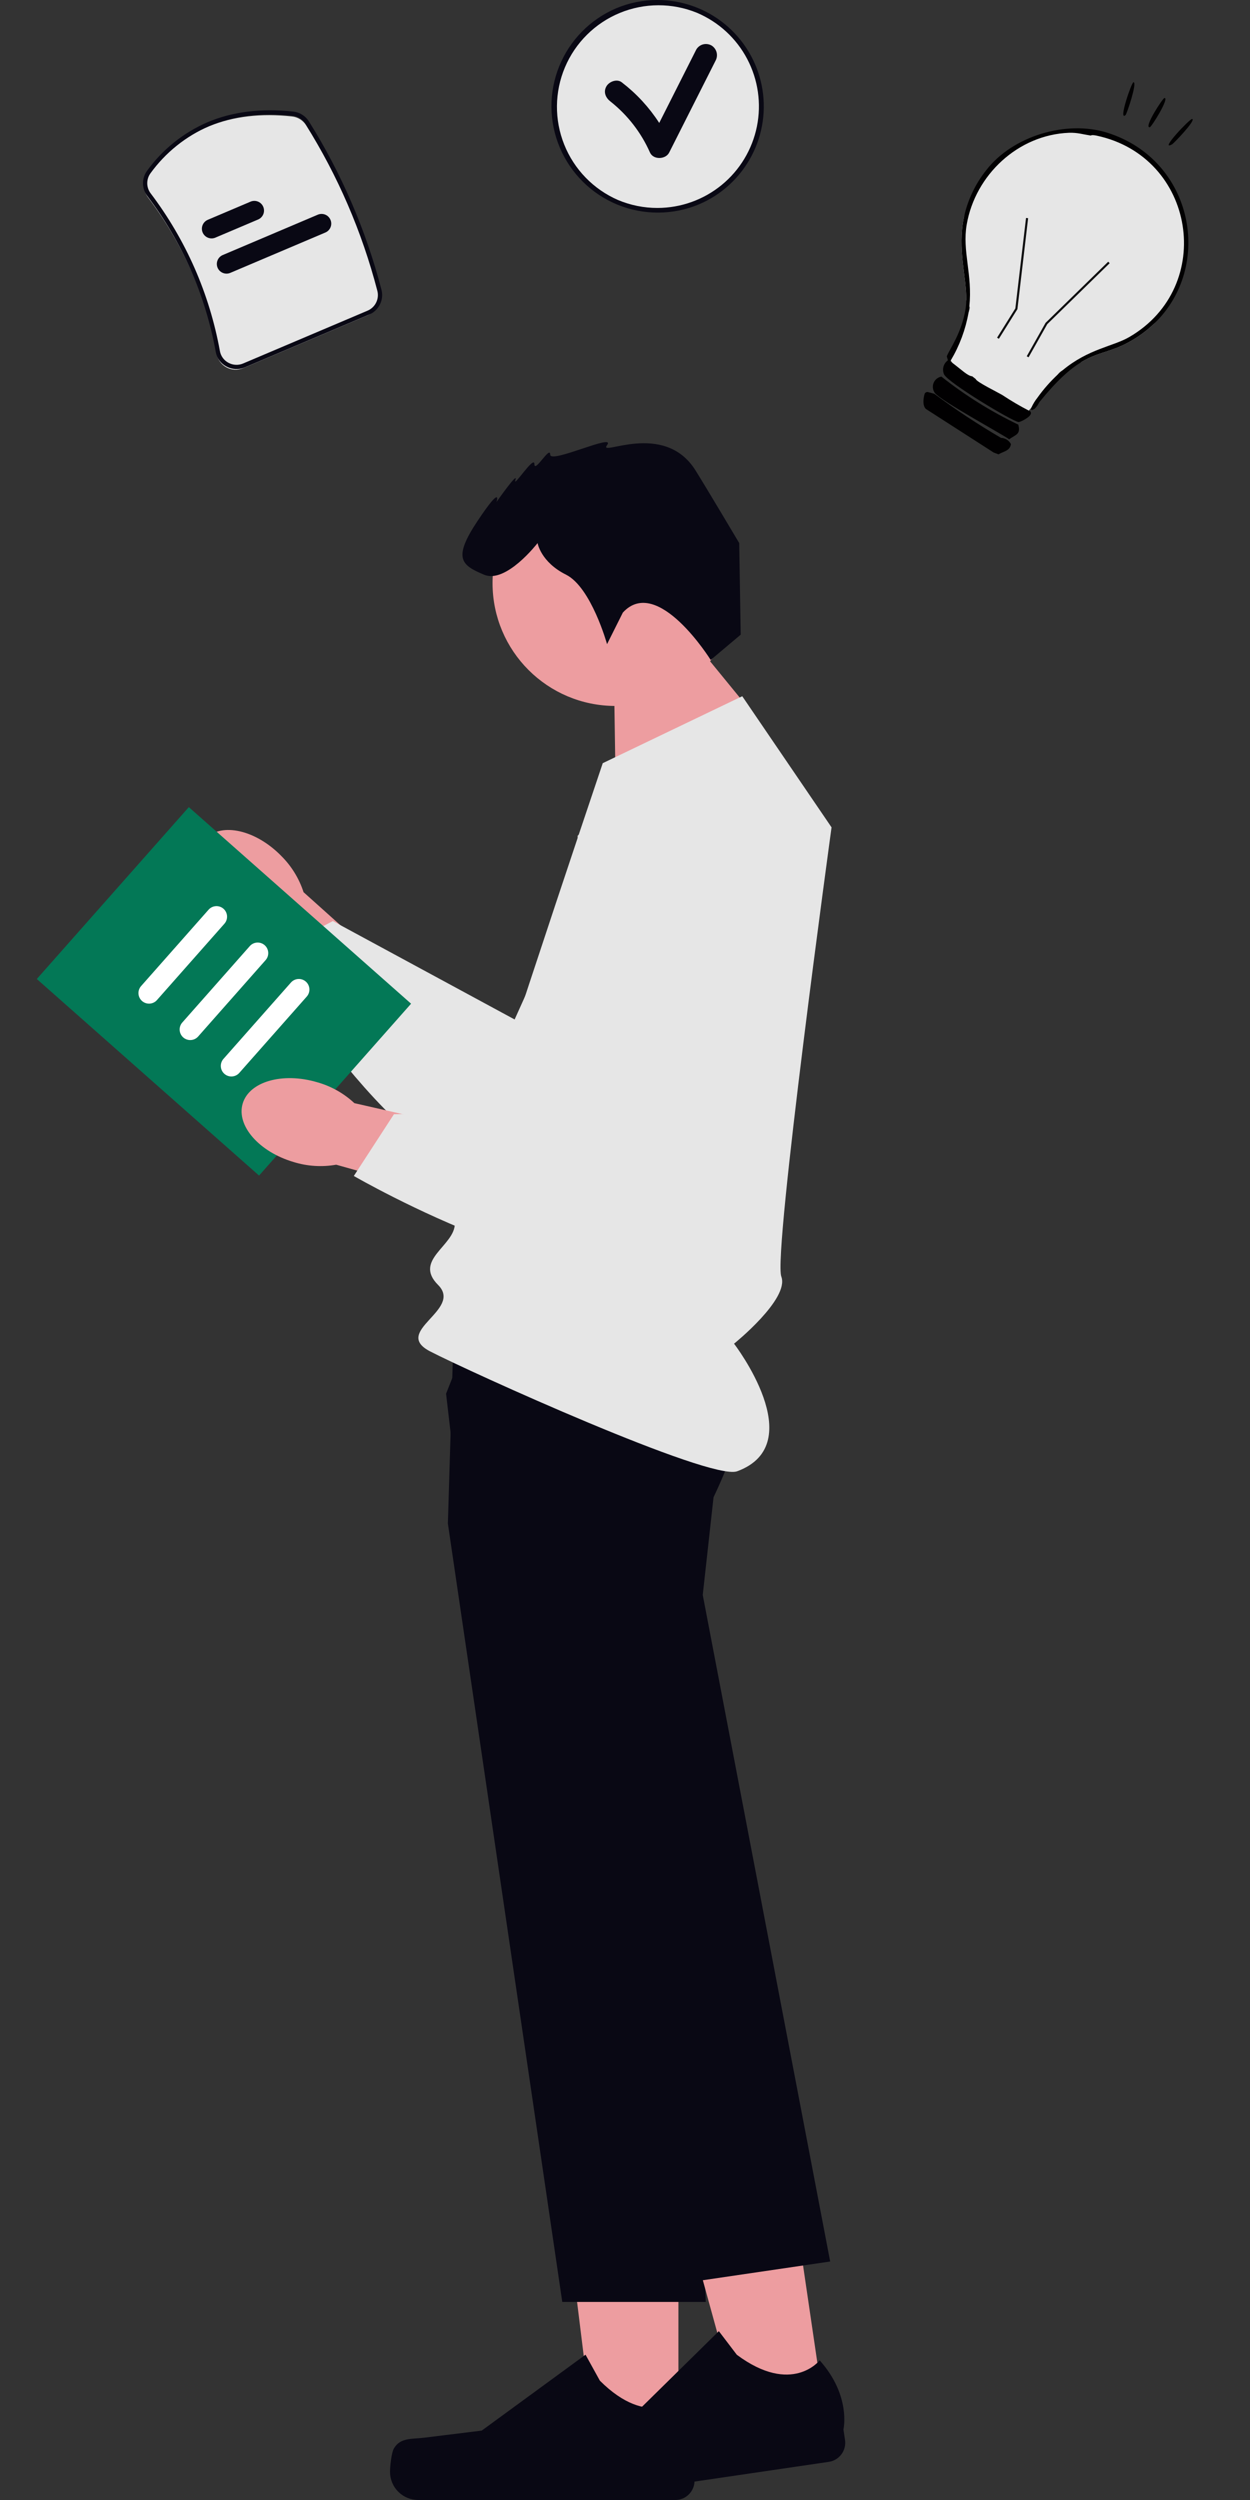 <svg width="50" height="100" viewBox="0 0 50 100" fill="none" xmlns="http://www.w3.org/2000/svg">
<rect x="0" y="0" width="50" height="100" fill="#333333" stroke="none"/>
<g clip-path="url(#clip0_849_5980)">
<path d="M11.247 34.233C10.235 33.203 8.883 32.89 8.228 33.534C7.572 34.179 7.862 35.536 8.874 36.566C9.273 36.983 9.766 37.298 10.312 37.486L14.655 41.796L16.634 39.715L12.142 35.687C11.964 35.138 11.657 34.639 11.246 34.233H11.247Z" fill="#ED9DA0"/>
<path d="M25.139 30.675L20.585 40.779L13.312 36.842L10.71 38.224C10.71 38.224 16.655 48.163 20.726 47.032C24.796 45.9 32.025 35.641 30.723 32.474C29.42 29.308 25.14 30.675 25.14 30.675L25.139 30.675Z" fill="#E6E6E6"/>
<path d="M27.136 98.01H23.815L22.235 85.201H27.137L27.136 98.01Z" fill="#ED9DA0"/>
<path d="M15.758 97.934C15.655 98.108 15.601 98.67 15.601 98.873C15.601 99.172 15.719 99.459 15.931 99.67C16.142 99.881 16.429 100 16.728 100H27.012C27.113 100 27.213 99.98 27.306 99.942C27.399 99.903 27.484 99.846 27.555 99.775C27.627 99.703 27.683 99.619 27.722 99.525C27.761 99.432 27.781 99.332 27.781 99.231V98.803C27.781 98.803 28.289 97.516 27.242 95.93C27.242 95.93 25.94 97.172 23.995 95.227L23.421 94.188L19.269 97.224L16.968 97.508C16.464 97.57 16.018 97.498 15.759 97.934L15.758 97.934Z" fill="#090814"/>
<path d="M24.623 31.323L24.556 26.845L27.317 25.123L30.321 28.797L24.623 31.323Z" fill="#ED9DA0"/>
<path d="M24.614 28.238C27.327 28.238 29.526 26.039 29.526 23.326C29.526 20.613 27.327 18.414 24.614 18.414C21.901 18.414 19.702 20.613 19.702 23.326C19.702 26.039 21.901 28.238 24.614 28.238Z" fill="#ED9DA0"/>
<path d="M17.915 60.94L22.491 92.078H28.232L27.469 74.304L27.067 64.958L28.232 60.509C28.602 59.8 28.929 59.07 29.211 58.322C29.715 56.969 30.114 55.348 29.522 54.579C29.305 54.295 28.739 54.085 27.97 53.929C27.438 53.826 26.902 53.749 26.363 53.7C22.968 53.364 18.138 53.574 18.138 53.574L18.015 57.625L17.947 59.887L17.915 60.94L17.915 60.94Z" fill="#090814"/>
<path d="M32.985 96.487L29.7 96.969L26.273 84.526L31.122 83.814L32.985 96.487Z" fill="#ED9DA0"/>
<path d="M21.718 98.067C21.641 98.255 21.669 98.819 21.698 99.019C21.742 99.315 21.901 99.581 22.141 99.76C22.381 99.938 22.681 100.014 22.977 99.97L33.152 98.474C33.353 98.445 33.535 98.336 33.657 98.172C33.779 98.009 33.83 97.803 33.801 97.602L33.738 97.178C33.738 97.178 34.054 95.831 32.787 94.414C32.787 94.414 31.68 95.832 29.473 94.191L28.754 93.246L25.088 96.854L22.852 97.469C22.363 97.604 21.911 97.598 21.718 98.067H21.718Z" fill="#090814"/>
<path d="M17.843 55.748L18.471 61.153L21.894 72.543L27.528 91.295L33.207 90.46L28.11 63.798L28.615 59.226C28.615 59.226 28.779 58.771 28.968 58.106C29.342 56.79 29.811 54.646 29.295 53.553C29.23 53.41 29.14 53.281 29.029 53.171C28.826 52.974 28.414 52.854 27.861 52.791C25.551 52.53 20.794 53.277 18.676 53.643L17.843 55.748H17.843Z" fill="#090814"/>
<path d="M29.69 27.849L24.11 30.527C24.11 30.527 18.194 48.05 18.194 48.943C18.194 49.836 16.52 50.394 17.524 51.398C18.529 52.403 15.655 53.253 17.204 54.055C18.752 54.857 28.413 59.246 29.487 58.851C32.45 57.759 29.362 53.748 29.362 53.748C29.362 53.748 31.588 51.956 31.253 51.063C30.918 50.17 33.262 33.094 33.262 33.094L29.69 27.849L29.69 27.849Z" fill="#E6E6E6"/>
<path d="M24.914 24.503L24.282 25.766C24.282 25.766 23.651 23.492 22.64 22.986C21.629 22.481 21.503 21.723 21.503 21.723C21.503 21.723 20.239 23.366 19.355 22.986C18.47 22.607 18.091 22.355 19.102 20.838C20.113 19.322 19.86 20.08 19.86 20.08C19.86 20.08 20.744 18.817 20.618 19.196C20.492 19.575 21.376 18.185 21.376 18.564C21.376 18.943 22.008 17.806 22.008 18.185C22.008 18.564 24.662 17.3 24.282 17.806C23.903 18.311 26.557 16.795 27.821 18.817C28.281 19.552 29.569 21.723 29.569 21.723L29.628 25.387L28.427 26.398C28.427 26.398 26.304 22.987 24.914 24.503Z" fill="#090814"/>
<path d="M16.443 40.148L10.362 47.023L1.472 39.16L7.553 32.285L16.443 40.148Z" fill="#037856"/>
<path d="M8.343 36.388L5.644 39.443C5.49 39.618 5.506 39.885 5.681 40.04C5.856 40.194 6.123 40.178 6.278 40.003L8.977 36.948C9.131 36.773 9.115 36.506 8.94 36.351C8.765 36.197 8.498 36.213 8.343 36.388Z" fill="white"/>
<path d="M9.991 37.845L7.292 40.9C7.137 41.075 7.154 41.342 7.329 41.497C7.504 41.651 7.771 41.635 7.926 41.46L10.624 38.405C10.779 38.23 10.762 37.963 10.587 37.808C10.412 37.654 10.145 37.67 9.991 37.845Z" fill="white"/>
<path d="M11.637 39.302L8.938 42.356C8.784 42.532 8.8 42.799 8.975 42.953C9.15 43.108 9.417 43.091 9.572 42.916L12.271 39.862C12.425 39.687 12.409 39.42 12.234 39.265C12.059 39.11 11.792 39.127 11.637 39.302Z" fill="white"/>
<path d="M12.686 43.289C11.302 42.88 9.968 43.263 9.707 44.144C9.447 45.026 10.359 46.072 11.744 46.481C12.296 46.652 12.88 46.689 13.448 46.588L19.338 48.247L20.058 45.467L14.175 44.126C13.753 43.732 13.242 43.445 12.686 43.289V43.289Z" fill="#ED9DA0"/>
<path d="M23.104 33.435L24.027 44.478L15.758 44.568L14.153 47.039C14.153 47.039 24.176 52.842 27.185 49.877C30.195 46.911 31.534 34.433 28.858 32.297C26.182 30.161 23.104 33.435 23.104 33.435Z" fill="#E6E6E6"/>
<path d="M46.751 12.172C46.578 12.449 46.381 12.709 46.161 12.951C45.855 13.243 45.511 13.493 45.139 13.694C44.424 14.084 43.92 14.082 43.252 14.485C43.176 14.493 43.101 14.495 43.025 14.497C42.874 14.499 42.651 14.831 42.5 14.818C42.499 14.818 42.498 14.818 42.497 14.818C42.424 14.856 42.362 14.91 42.315 14.977L42.314 14.979C42.046 15.28 41.568 15.934 41.257 16.304C41.218 16.348 41.183 16.389 41.15 16.424C41.064 16.519 41.001 16.575 40.973 16.569C40.628 16.503 40.602 16.282 40.273 16.131C40.096 16.051 39.178 15.663 39.008 15.557C38.526 15.256 38.368 14.929 38.088 14.51C38.068 14.481 38.049 14.451 38.028 14.421C38.02 14.411 38.014 14.4 38.006 14.39C37.924 14.273 38.566 13.01 38.744 12.491C38.744 12.491 38.744 12.49 38.744 12.49C38.744 12.489 38.744 12.489 38.745 12.488C38.782 12.38 38.798 12.306 38.784 12.28L38.774 12.26C38.729 12.177 38.689 12.091 38.651 12.005C38.668 11.086 38.291 9.967 38.557 8.69C38.687 8.238 38.878 7.806 39.125 7.406C39.436 6.902 39.844 6.464 40.325 6.118C40.806 5.772 41.351 5.525 41.928 5.39C42.505 5.256 43.103 5.236 43.687 5.333C44.272 5.43 44.831 5.642 45.334 5.956C45.836 6.27 46.271 6.68 46.615 7.163C46.958 7.646 47.203 8.192 47.334 8.769C47.466 9.347 47.482 9.945 47.382 10.529C47.282 11.113 47.068 11.671 46.751 12.172Z" fill="#E6E6E6"/>
<path d="M46.161 12.951C45.855 13.243 45.511 13.493 45.139 13.694C44.424 14.085 43.919 14.082 43.252 14.485C42.808 14.754 42.291 15.203 41.591 16.066C41.549 16.117 41.525 16.189 41.483 16.239C41.39 16.348 41.425 16.34 41.284 16.403C41.239 16.401 41.235 16.362 41.256 16.304C41.32 16.163 41.4 16.031 41.496 15.91C41.736 15.573 42.01 15.261 42.313 14.979L42.315 14.977C42.375 14.921 42.437 14.869 42.496 14.818C43.542 13.946 44.517 13.864 45.178 13.478C48.641 11.457 47.818 6.269 43.867 5.426C43.655 5.381 43.641 5.423 43.629 5.422C43.322 5.376 43.096 5.299 42.761 5.311C40.727 5.391 39.014 6.992 38.669 8.977C38.482 10.051 38.91 10.991 38.773 12.26C38.766 12.334 38.757 12.41 38.744 12.488C38.744 12.489 38.744 12.489 38.744 12.489C38.743 12.49 38.743 12.49 38.744 12.491C38.626 13.173 38.383 13.827 38.028 14.421C38.022 14.432 38.017 14.442 38.01 14.452C38.037 14.472 38.063 14.491 38.088 14.509C38.479 14.804 38.705 15.037 38.889 15.052L39.031 15.163C39.038 15.265 39.942 15.71 40.079 15.793L40.114 15.815C40.448 16.036 40.794 16.239 41.15 16.423C41.168 16.432 41.188 16.441 41.206 16.45C41.226 16.469 41.237 16.495 41.238 16.523C41.238 16.55 41.229 16.577 41.21 16.597C41.16 16.702 40.82 16.884 40.745 16.882C40.527 16.875 37.898 15.299 37.759 14.968C37.718 14.872 37.712 14.766 37.739 14.665C37.767 14.565 37.828 14.477 37.913 14.416C37.922 14.391 37.865 14.269 37.874 14.246C37.993 13.952 38.467 13.316 38.622 12.359C38.64 12.242 38.65 12.123 38.651 12.004C38.667 11.086 38.29 9.967 38.557 8.689C38.706 8.006 39.008 7.366 39.442 6.817C40.494 5.441 42.656 4.79 44.299 5.311C47.739 6.403 48.561 10.655 46.161 12.951Z" fill="#010001"/>
<path d="M40.732 16.986C40.832 17.375 40.65 17.372 40.364 17.573C40.24 17.45 37.659 16.058 37.392 15.716C37.351 15.659 37.325 15.592 37.317 15.523C37.308 15.453 37.318 15.382 37.344 15.317C37.37 15.252 37.413 15.194 37.467 15.15C37.522 15.106 37.587 15.076 37.656 15.064C38.607 15.817 39.638 16.461 40.732 16.986Z" fill="#010001"/>
<path d="M40.437 17.764C40.4 18.04 40.131 18.056 39.941 18.174L39.746 18.101L37.038 16.36C36.893 16.225 36.933 15.93 36.986 15.751C36.996 15.728 37.012 15.71 37.033 15.697C37.054 15.684 37.078 15.678 37.103 15.679L37.37 15.751C38.227 16.388 39.118 16.977 40.04 17.515C40.122 17.518 40.202 17.542 40.272 17.586C40.342 17.629 40.399 17.691 40.437 17.764Z" fill="#010001"/>
<path d="M39.955 13.552L39.883 13.507L40.614 12.337L41.041 8.718L41.125 8.728L40.697 12.365L39.955 13.552Z" fill="#0F0F10"/>
<path d="M46.579 3.92C46.788 3.911 46.06 5.081 45.992 5.09C45.731 5.127 46.509 3.922 46.579 3.92Z" fill="#010001"/>
<path d="M45.339 3.289C45.5 3.287 45.074 4.558 45.021 4.604C44.72 4.869 45.263 3.29 45.339 3.289Z" fill="#010001"/>
<path d="M47.688 4.758C47.848 4.807 46.946 5.738 46.887 5.771C46.334 6.08 47.602 4.731 47.688 4.758Z" fill="#010001"/>
<path d="M41.069 14.251L41.823 12.914L41.828 12.909L44.328 10.468L44.387 10.528L41.891 12.966L41.143 14.292L41.069 14.251Z" fill="#0F0F10"/>
<path d="M14.696 12.616L9.723 14.727C9.617 14.772 9.502 14.793 9.387 14.787C9.272 14.782 9.159 14.75 9.058 14.695C8.958 14.642 8.872 14.567 8.805 14.475C8.739 14.384 8.694 14.278 8.674 14.167C8.263 11.89 7.319 9.742 5.921 7.898C5.822 7.767 5.768 7.608 5.767 7.444C5.766 7.28 5.818 7.121 5.915 6.989C7.272 5.176 9.209 4.391 11.673 4.658C11.789 4.669 11.901 4.707 12.001 4.768C12.1 4.83 12.184 4.913 12.246 5.012C13.545 7.086 14.52 9.347 15.137 11.715C15.185 11.893 15.167 12.083 15.086 12.249C15.005 12.414 14.866 12.545 14.696 12.617L14.696 12.616Z" fill="#E6E6E6"/>
<path d="M10.325 8.78L8.614 9.506C8.52 9.546 8.413 9.547 8.318 9.508C8.223 9.47 8.147 9.395 8.106 9.3C8.066 9.206 8.065 9.099 8.104 9.004C8.142 8.909 8.217 8.833 8.312 8.792L10.022 8.066C10.117 8.026 10.223 8.025 10.319 8.064C10.414 8.102 10.49 8.177 10.53 8.272C10.57 8.366 10.571 8.473 10.533 8.568C10.494 8.663 10.42 8.739 10.325 8.78Z" fill="#090814"/>
<path d="M13.014 9.301L9.212 10.915C9.117 10.955 9.011 10.956 8.916 10.917C8.82 10.879 8.744 10.804 8.704 10.71C8.664 10.615 8.663 10.508 8.702 10.413C8.74 10.318 8.815 10.242 8.909 10.202L12.711 8.588C12.806 8.548 12.913 8.547 13.008 8.585C13.103 8.624 13.179 8.698 13.219 8.793C13.26 8.888 13.261 8.994 13.222 9.089C13.184 9.185 13.109 9.261 13.014 9.301Z" fill="#090814"/>
<path d="M9.793 14.695C9.675 14.746 9.548 14.769 9.42 14.762C9.292 14.756 9.167 14.721 9.055 14.659C8.944 14.6 8.848 14.517 8.774 14.415C8.7 14.313 8.65 14.195 8.629 14.071C8.425 12.943 8.089 11.843 7.628 10.793C7.167 9.743 6.584 8.751 5.891 7.838C5.781 7.693 5.721 7.516 5.72 7.334C5.719 7.152 5.776 6.974 5.885 6.827C6.502 5.977 7.335 5.308 8.299 4.89C9.292 4.468 10.443 4.325 11.72 4.462C11.849 4.475 11.974 4.517 12.084 4.585C12.194 4.653 12.287 4.745 12.356 4.855C13.66 6.937 14.638 9.205 15.257 11.583C15.31 11.78 15.29 11.99 15.2 12.174C15.11 12.358 14.957 12.503 14.769 12.583L9.793 14.695ZM8.365 5.046C7.429 5.453 6.62 6.103 6.021 6.929C5.935 7.046 5.889 7.188 5.89 7.333C5.891 7.479 5.939 7.62 6.027 7.735C6.727 8.66 7.317 9.663 7.784 10.725C8.25 11.787 8.589 12.9 8.796 14.041C8.813 14.14 8.853 14.234 8.912 14.315C8.97 14.396 9.047 14.463 9.136 14.51C9.226 14.559 9.325 14.588 9.428 14.592C9.53 14.598 9.632 14.579 9.726 14.539L14.702 12.427C14.853 12.363 14.976 12.247 15.047 12.1C15.119 11.953 15.135 11.784 15.092 11.626C14.478 9.266 13.507 7.013 12.212 4.946C12.157 4.858 12.082 4.784 11.994 4.729C11.905 4.675 11.806 4.641 11.702 4.632C10.454 4.497 9.331 4.636 8.365 5.046Z" fill="#090814"/>
<path d="M26.298 8.414C28.595 8.414 30.457 6.552 30.457 4.255C30.457 1.958 28.595 0.096 26.298 0.096C24.001 0.096 22.139 1.958 22.139 4.255C22.139 6.552 24.001 8.414 26.298 8.414Z" fill="#E6E6E6"/>
<path d="M28.461 1.82C28.359 1.762 28.238 1.746 28.124 1.775C28.01 1.805 27.912 1.879 27.852 1.98L26.369 4.918C25.966 4.293 25.458 3.743 24.868 3.291C24.677 3.144 24.369 3.262 24.258 3.451C24.124 3.681 24.227 3.913 24.418 4.06C25.103 4.602 25.646 5.302 25.999 6.101C26.135 6.402 26.626 6.383 26.768 6.101L28.621 2.43C28.678 2.327 28.693 2.207 28.664 2.093C28.634 1.98 28.561 1.882 28.462 1.82L28.461 1.82Z" fill="#090814"/>
<path d="M26.298 7.33565e-06C27.279 0.001 28.231 0.34 28.991 0.962C29.75 1.584 30.272 2.449 30.467 3.411C30.662 4.373 30.518 5.373 30.06 6.242C29.602 7.11 28.858 7.794 27.954 8.176C26.915 8.61 25.747 8.614 24.704 8.189C23.662 7.763 22.831 6.942 22.393 5.905C21.955 4.868 21.946 3.699 22.367 2.655C22.788 1.611 23.606 0.777 24.642 0.334C25.166 0.113 25.729 -0.001 26.298 7.33565e-06ZM26.298 8.318C27.235 8.317 28.142 7.992 28.867 7.399C29.593 6.805 30.09 5.979 30.276 5.061C30.462 4.143 30.325 3.188 29.888 2.359C29.452 1.53 28.742 0.878 27.879 0.512C26.889 0.108 25.779 0.11 24.791 0.518C23.802 0.926 23.014 1.708 22.598 2.693C22.182 3.678 22.171 4.788 22.568 5.781C22.964 6.774 23.736 7.571 24.717 7.999C25.217 8.21 25.755 8.319 26.298 8.318Z" fill="#090814"/>
</g>
<defs>
<clipPath id="clip0_849_5980">
<rect width="49.271" height="100" fill="white"/>
</clipPath>
</defs>
</svg>
